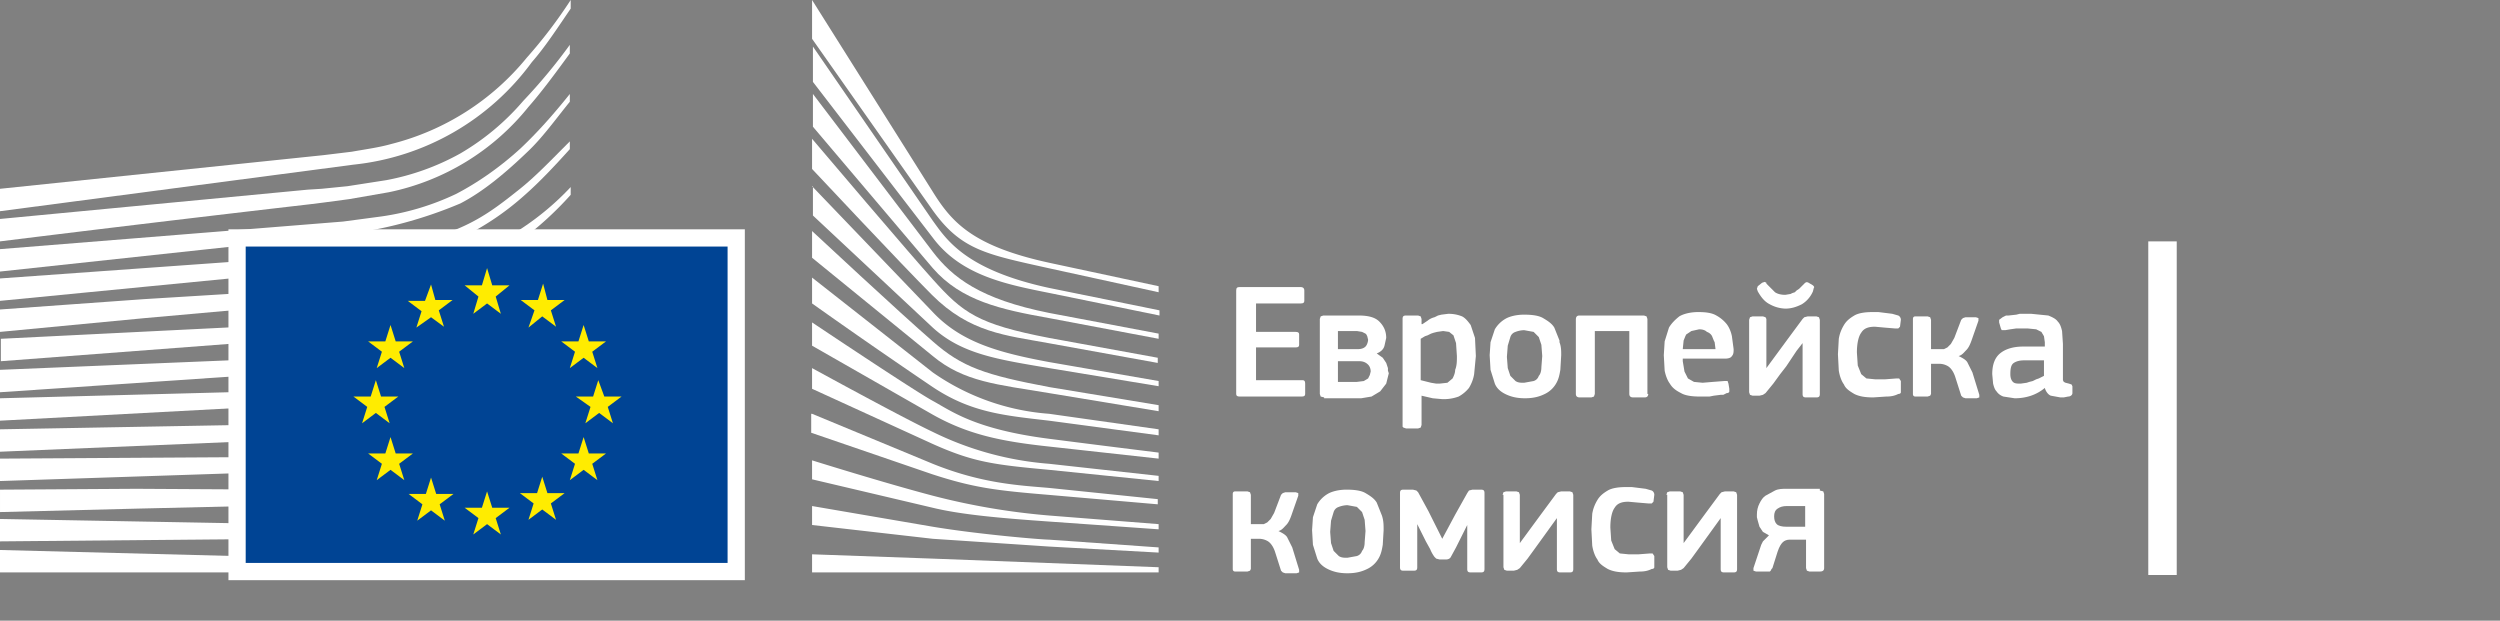 <svg width="290" height="72" fill="none" xmlns="http://www.w3.org/2000/svg"><rect width="100%" height="100%" fill="#808080" stroke="none"/><path d="m0 24.5 41-5.4A29.4 29.4 0 0 0 61.7 7.2c1.5-1.7 3-4 4.5-6.2V0a55.7 55.7 0 0 1-5.1 6.7 29.6 29.6 0 0 1-15.7 10c-1.4.4-2.9.6-4.6.9l-3.3.4L0 21.9v2.6Z" fill="#fff"/><path d="M53.4 17.8a28.3 28.3 0 0 1-8.6 3.1l-4.5.7-3 .3-1.6.1L0 25.4V28a4579 4579 0 0 1 35.9-4.3l1.6-.2 3-.4 4.6-.8a28 28 0 0 0 16.2-9.9c1.5-1.7 3.2-4 4.8-6.2v-1a64.1 64.1 0 0 1-5.4 6.5 28.5 28.5 0 0 1-7.3 6.1" fill="#fff"/><path d="M60.4 17.2c-2.4 2.2-5 4-7.5 5.3a30 30 0 0 1-8.6 2.6l-4.5.6L0 28.9v2.6l35.3-3.8 4.6-.5a50 50 0 0 0 13.5-3.6c2.7-1.4 5.3-3.6 7.8-6 1.7-1.6 3.2-3.7 4.9-5.8v-.9c-2 2.5-3.8 4.5-5.7 6.3" fill="#fff"/><path d="M50.8 30.6c-2.3 1.3-4 2.1-7.3 2.4l-6 .4-2.9.2-17.9 1.1L0 35.9v2.6l16.8-1.6 17.9-1.6 4.5-.3a47.4 47.4 0 0 0 13.4-2.6 39 39 0 0 0 13.6-9.8v-.9a31.6 31.6 0 0 1-5.7 4.8c-2.9 2-7.6 3-9.7 4.1" fill="#fff"/><path d="M51.6 35.6a47.7 47.7 0 0 1-13 1.8l-4.4.2L.1 39.3v2.6l34.3-2.6 4.4-.3a53.8 53.8 0 0 0 13.3-2.2 44 44 0 0 0 14.1-8.4c-2.2 1.9-4.3 2.3-6.4 3.6a34.7 34.7 0 0 1-8.2 3.6" fill="#fff"/><path d="M51.2 39.9a49.5 49.5 0 0 1-13 1.4l-4.4.2L0 42.9v2.6l33.9-2.3 4.4-.3 4.4-.3a50.2 50.2 0 0 0 17.2-4.8c2.1-1.1 4.1-2.4 6.2-4v-1.1a44.8 44.8 0 0 1-14.9 7.2" fill="#fff"/><path d="M50.8 44.1c-2.5.5-5.3.8-8.6.9l-4.3.2-37.9 1v2.6L33.6 47l4.4-.2 4.4-.3a63 63 0 0 0 8.7-1.2 42 42 0 0 0 15.1-6.1v-1a49.7 49.7 0 0 1-15.4 5.9" fill="#fff"/><path d="M50.5 48.3c-4.7.6-9.4.7-14.1.8l-3.2.1-33.2.6v2.6L33.3 51l3.2-.1c4.7-.2 9.5-.4 14.2-1.1a52.8 52.8 0 0 0 15.3-5v-1a48.6 48.6 0 0 1-15.5 4.5" fill="#fff"/><path d="M50.3 52.6c-4.4.4-8.8.4-13.2.4h-4L0 53.2v2.6l33.2-1.1 4-.1c4.3-.1 8.8-.2 13.2-.7a55 55 0 0 0 15.8-3.8v-.9a56.1 56.1 0 0 1-15.9 3.4M50.1 56.8l-6 .1h-2.5l-8.6-.1-17.2-.1-15.8.1v2.6l15.9-.4 17.1-.4 8.6-.1a140.2 140.2 0 0 0 17.2-1.2l7.4-1.5v-.9c-2.5.6-5.1 1.1-7.5 1.4l-8.6.5M41.5 60.9l-8.6-.1L0 60.2v2.6l32.9-.3 8.6-.1 8.6-.2c5.9-.2 11.1-.6 16.1-1.3V60c-4.9.5-10.2.8-16.1.9h-8.6M66.1 65.5 0 63.8v2.6h66.1v-.9ZM60.2 22c-2.5 2-4.5 3.5-7.5 4.7-2.7 1.1-5.6 1.5-8.8 2l-6.4.9-2.6.2L0 32.3v2.6l34.9-3.4 4.5-.4c1.7-.2 3.2-.3 4.6-.6a32 32 0 0 0 16.9-7.9c1.7-1.5 3.4-3.3 5.2-5.3v-.9c-2.2 2.2-4 4.1-5.9 5.6M94.2 0l14.1 22.4c2.2 3.5 4.7 6.2 13.5 8.1l12.6 2.7v.7l-12.8-2.8c-7.2-1.6-10.1-2.1-13.4-6.7l-14-19.9V0ZM94.2 21.6l14 14.6c3.3 3.5 7.6 4.7 13.5 5.8l12.7 2.2v.6l-12.7-2.1c-5.9-1-10.1-1.6-13.5-4.7L94.3 25v-3.4h-.1Z" fill="#fff"/><path d="M94.2 26.8s10.3 9.6 14 12.8c3.4 3 6.1 3.9 13.5 5.3l12.7 2.1v.7l-12.7-2.1c-6-1-9.9-1.3-13.5-4.3l-14-11.4v-3.1Z" fill="#fff"/><path d="m94.2 32.2 14 11a27 27 0 0 0 13.5 4.8l12.7 1.8v.7l-12.7-1.7c-5.1-.6-9-.9-13.5-3.9a749 749 0 0 1-14-9.7v-3Z" fill="#fff"/><path d="M94.2 37.4s11.8 7.9 14 9.1c2.2 1.2 4.9 3.3 13.5 4.4a2470 2470 0 0 0 12.7 1.6v.7l-12.7-1.4c-5.6-.6-9.4-1.4-13.5-3.7l-14-8v-2.7Z" fill="#fff"/><path d="M94.2 42.7s10.4 5.7 14 7.4a37 37 0 0 0 13.5 3.7l12.7 1.4v.6l-12.7-1.3c-6.5-.6-8.8-.9-13.5-3l-14-6.4v-2.4Z" fill="#fff"/><path d="m94.2 48 14 5.8c5.7 2.3 10 2.5 13.5 2.8l12.6 1.3v.6l-12.7-1.1c-6-.5-8.6-.8-13.5-2.4l-14-4.8V48h.1ZM94.2 53.4s8.3 2.6 14 4.1a79.7 79.7 0 0 0 13.5 2.3l12.7 1v.6l-12.7-.9c-5.7-.4-10.2-.8-13.5-1.6l-14-3.3v-2.2ZM94.2 58.7l14 2.4c5.4.9 12.7 1.5 13.5 1.5l12.7.9v.6l-12.7-.7-13.5-.9-14-1.6v-2.2ZM94.2 64.3l14 .5 26.2 1v.6H94.2v-2.1ZM121.7 33.4c-9.7-2.1-11.9-5.6-13.5-7.8L94.3 5.4v4.1l14 18.2c3.3 4.3 8.5 5.3 13.5 6.3l12.7 2.6V36l-12.8-2.6" fill="#fff"/><path d="M121.7 36.3c-8-1.6-11.2-4.1-13.5-7.1L94.3 10.9v3.8l13.9 16.4c3.3 3.8 7.9 4.8 13.5 5.8l12.7 2.4v-.6l-12.7-2.4" fill="#fff"/><path d="M121.7 39.2c-8.3-1.6-10-2.9-13.5-6.8-2.2-2.4-13.5-15.7-14-16.3v3.5s10.5 11.2 13.9 14.6c4.4 4.4 8.6 4.7 13.5 5.6l12.7 2.3v-.6l-12.6-2.3" fill="#fff"/><path d="M85.4 27.6H27.5v38.7h57.9V27.6Z" fill="#004494" stroke="#fff" stroke-width="2"/><path d="M57.1 33.1h2l-1.6 1.3.6 2-1.6-1.2-1.6 1.2.6-2-1.6-1.3h2l.6-2 .6 2ZM57.1 58.9h2l-1.6 1.2.6 1.9-1.6-1.2-1.6 1.2.6-1.9-1.6-1.2h2l.6-1.9.6 1.9ZM63.5 57.2h2l-1.6 1.2.6 1.9-1.6-1.2-1.6 1.2.6-1.9-1.6-1.2h2l.6-1.9.6 1.9ZM63.5 34.8h2L63.9 36l.6 1.9-1.6-1.2-1.6 1.3.7-2-1.6-1.2h2l.6-1.9.5 1.9ZM68.3 39.6h2l-1.6 1.2.6 1.9-1.6-1.2-1.6 1.2.6-1.9-1.6-1.2h2l.6-1.9.6 1.9ZM68.3 52.6h2l-1.6 1.2.6 1.9-1.6-1.2-1.6 1.2.6-1.9-1.6-1.2h2l.6-1.9.6 1.9ZM70.1 46h2l-1.6 1.2.6 1.9-1.6-1.2-1.6 1.2.6-1.9-1.7-1.2h2l.6-1.9.7 1.9ZM50.5 34.8h2L50.9 36l.6 1.9-1.5-1.1-1.7 1.2.6-1.9-1.6-1.2h2L50 33l.5 1.8ZM45.9 39.6h2l-1.6 1.2.6 1.9-1.6-1.2-1.6 1.2.6-1.9-1.6-1.2h2l.6-1.9.6 1.9ZM44.2 46h2l-1.6 1.2.6 1.9-1.6-1.2-1.6 1.2.6-1.9L41 46h2l.6-1.9.6 1.9ZM45.9 52.6h2l-1.6 1.2.6 1.9-1.6-1.2-1.6 1.2.6-1.9-1.6-1.2h2l.6-1.9.6 1.9ZM50.6 57.3h2L51 58.5l.6 1.9-1.6-1.2-1.6 1.2.6-1.9-1.6-1.2h2l.6-1.9.6 1.9Z" fill="#FFEC00"/><path d="M143.4 33.7c0-.3.1-.4.4-.4h7.1c.2 0 .4.1.4.4v1.2c0 .2-.1.3-.4.3h-5.2v3.3h4.6c.3 0 .4.1.4.3V40c0 .2-.1.3-.4.3h-4.6v3.8h5.4c.2 0 .3.1.3.4v1.2c0 .2-.1.3-.4.3h-7.2c-.3 0-.4-.1-.4-.3v-12Z" fill="#fff"/><path fill-rule="evenodd" clip-rule="evenodd" d="m153.6 46.1-.4-.1-.1-.3V37l.1-.3.3-.1h4.1c1.1 0 1.9.2 2.4.7.5.5.8 1.1.8 1.9l-.2.9c-.1.4-.4.7-.9.9l.7.5.4.6.2.6v.3l.1.3-.3 1.2-.7.9-1 .6-1.2.2h-4.3v-.1Zm5.1-6.7-.1-.4-.1-.2-.1-.1-.4-.2-.6-.1h-2.2v2.1h2.3c.4 0 .7-.1.9-.3.2-.2.3-.6.3-.8Zm0 2.9c.2.2.3.5.3.8l-.1.4-.2.4-.5.3-.8.1h-2.2v-2.4h2.5c.5 0 .8.2 1 .4ZM171 43.4l.2-2.1-.1-2.1-.5-1.5c-.3-.4-.6-.8-1-1-.5-.2-1-.3-1.6-.3l-.8.1-.4.1a7 7 0 0 1-.4.2 2 2 0 0 0-.8.4l-.6.4h-.1V37l-.1-.3-.3-.1h-1.4c-.3 0-.4.1-.4.4v12.5l.1.1.3.1h1.4l.3-.1.1-.3v-3.4l1.3.3 1.1.1a5 5 0 0 0 1.9-.3 4 4 0 0 0 1.2-1c.3-.5.5-1 .6-1.6Zm-2.1-3.6.1 1.5c0 .6 0 1.1-.2 1.6 0 .4-.2.8-.3 1l-.6.5-.9.1h-.4l-.6-.1-1.2-.3v-4.8l.5-.3.3-.1.4-.2.3-.1.4-.1.7-.1.7.1.5.4.3.9ZM181 42.9l.1-1.7c0-.5 0-1-.2-1.5v-.2l-.6-1.5c-.3-.5-.8-.8-1.3-1.1-.5-.3-1.3-.4-2.2-.4-.9 0-1.7.2-2.2.5-.5.3-.9.7-1.2 1.2l-.5 1.5-.1 1.5.1 1.7.5 1.6c.2.5.6.9 1.2 1.2.6.3 1.3.5 2.3.5 1 0 1.7-.2 2.3-.5a3 3 0 0 0 1.3-1.2c.3-.5.4-1 .5-1.6Zm-2.2-2.9.1 1.3-.1 1.3c0 .4-.1.8-.3 1-.1.3-.3.5-.6.6l-1.1.2c-.4 0-.7 0-1-.2l-.6-.6-.2-.6-.1-.3-.1-1.3.1-1.3.3-1c.1-.3.3-.5.6-.6a3 3 0 0 1 1-.2l1.1.2.6.6.2.6.1.3Z" fill="#fff"/><path d="M191.2 45.7c0 .2-.1.4-.4.4h-1.4c-.2 0-.4-.1-.4-.4v-7.3h-4v7.3l-.1.3-.3.1h-1.4c-.2 0-.4-.1-.4-.4V37c0-.2.1-.4.4-.4h7.5l.3.1.1.3v8.7h.1Z" fill="#fff"/><path fill-rule="evenodd" clip-rule="evenodd" d="m195.4 43.1-.2-1.2v-.3h4.9c.4 0 .7-.1.8-.3.2-.2.2-.5.2-.8l-.2-1.5c-.1-.5-.3-1-.6-1.4a4 4 0 0 0-1.2-1c-.5-.3-1.2-.4-2.1-.4-.9 0-1.7.2-2.2.5-.5.4-.9.8-1.2 1.3l-.5 1.6-.1 1.6.1 1.8c.1.5.3 1.1.6 1.5.3.5.7.8 1.3 1.1.5.3 1.3.4 2.2.4h1.1l.5-.1.8-.1h.3l.4-.2c.2 0 .3-.1.3-.2v-.3l-.1-.6-.1-.3h-.4l-1.3.1-1.2.1-1-.1-.7-.4-.4-.8Zm.8-4.7.9-.2c.4 0 .7.1.9.3.3.1.5.3.6.5l.2.5.1.2.1.8h-3.8l.1-1 .2-.5.1-.2.6-.4ZM205.3 35.3a4 4 0 0 0 1.8.5c.7 0 1.3-.2 1.9-.5.5-.3 1-.8 1.3-1.5l.1-.4c.1-.1 0-.2-.1-.3l-.5-.3c-.2-.1-.3-.1-.5.1l-.6.6-.3.2-.2.2-.3.1-.2.1-.6.1c-.5 0-.9-.1-1.2-.3l-1-1v-.1l-.2-.1-.3.1-.5.4-.1.3.1.3c.4.7.8 1.2 1.4 1.5Zm-2.3 1.5-.1.3v8.4l.1.3.3.1h.8l.4-.1.3-.2.9-1.1.8-1.1.7-.9.6-.9.6-.9.7-.9v5.9c0 .3.1.4.4.4h1.2c.3 0 .4-.1.4-.4v-8.6l-.1-.3-.3-.1h-1l-.4.1-.2.2-1.7 2.3-2.5 3.4V37l-.1-.2-.3-.1h-1.2l-.3.1Z" fill="#fff"/><path d="M220.5 45.2v.3c0 .1-.1.2-.3.2-.4.2-.8.3-1.4.3l-1.5.1c-.9 0-1.6-.1-2.2-.4-.5-.3-1-.6-1.2-1.1-.3-.4-.5-1-.6-1.6l-.1-1.9.1-1.8c.1-.6.3-1.1.6-1.6s.7-.8 1.2-1.1c.5-.3 1.3-.4 2.1-.4h.7l.8.1.8.1.7.2c.2.1.3.3.3.5l-.1.8-.2.2h-.4l-1.2-.1-1.1-.1c-.8 0-1.3.2-1.6.7-.3.4-.5 1.2-.5 2.3l.1 1.5.4 1 .6.5 1 .1h1.2l1.3-.1h.3l.2.3v1ZM224 45.7l-.1.2-.3.1h-1.4c-.2 0-.3-.1-.3-.3V37c0-.2.1-.3.3-.3h1.4l.3.1.1.3v3.4h1.5l.4-.2.4-.4.4-.7.8-2.1.2-.2.3-.1h1.2l.3.1v.3l-.7 2c-.2.6-.4 1.1-.7 1.4-.3.3-.5.6-.9.7.4.2.8.4 1 .7l.6 1.2.8 2.6v.3l-.3.1H228l-.3-.1-.2-.2-.7-2.2c-.2-.6-.5-1-.8-1.2a2 2 0 0 0-1-.3h-1v3.5Z" fill="#fff"/><path fill-rule="evenodd" clip-rule="evenodd" d="M235.6 45.9a5 5 0 0 0 1.6-.9c.1.4.4.8.7.9l1.1.2h.4l.5-.1c.3 0 .5-.2.5-.4v-.8l-.1-.2-.3-.1-.4-.1-.2-.1-.1-.2v-4.2l-.1-1.5c-.1-.4-.2-.8-.5-1.1-.2-.3-.6-.5-1.1-.7l-2-.2h-1.3l-.4.1-.9.1h-.3l-.4.2-.4.3v.3l.2.7.1.2h.4l.6-.1.7-.1H235.2l1 .1.2.1.4.2.3.5.1.7v.5h-2.5c-1.2 0-2.1.3-2.7.8-.6.5-.9 1.3-.9 2.4l.1 1.1c.1.4.2.7.4.9.2.3.5.5.8.6l1.3.2c.7 0 1.3-.1 1.9-.3Zm-.8-4.1h2.3v1.8l-.6.3-.3.1-.4.2-.4.1-.3.1-.7.1c-.4 0-.7 0-.9-.2-.2-.2-.3-.5-.3-.9 0-.7.1-1.1.4-1.3.3-.2.7-.3 1.2-.3Z" fill="#fff"/><path d="m145.1 66-.1.2-.3.1h-1.4c-.2 0-.3-.1-.3-.3v-8.7c0-.2.1-.3.3-.3h1.4l.3.1.1.3v3.4h1.5l.4-.2.4-.4.4-.7.8-2.1.2-.2.3-.1h1.2l.3.1v.3l-.7 2c-.2.6-.4 1.1-.7 1.4-.3.3-.5.6-.9.7.4.2.8.4 1 .7l.6 1.2.8 2.6v.3l-.3.1h-1.3l-.3-.1-.2-.2-.7-2.2c-.2-.6-.5-1-.8-1.2a2 2 0 0 0-1-.3h-1V66Z" fill="#fff"/><path fill-rule="evenodd" clip-rule="evenodd" d="m160.4 63.2.1-1.7c0-.6 0-1.1-.2-1.7l-.6-1.5c-.3-.5-.8-.8-1.3-1.1-.5-.3-1.3-.4-2.2-.4-.9 0-1.7.2-2.2.5-.5.3-.9.7-1.2 1.2l-.5 1.5-.1 1.5.1 1.7.5 1.6c.2.5.6.9 1.2 1.2.6.3 1.3.5 2.3.5 1 0 1.7-.2 2.3-.5a3 3 0 0 0 1.3-1.2c.3-.5.4-1 .5-1.6Zm-2.1-2.9.1 1.3-.1 1.3c0 .4-.1.8-.3 1-.1.3-.3.5-.6.6l-1.1.2c-.4 0-.7 0-1-.2l-.6-.6-.2-.6-.1-.3-.1-1.3.1-1.3.3-1c.1-.3.3-.5.6-.6a3 3 0 0 1 1-.2l1.1.2.6.6.2.6.1.3Z" fill="#fff"/><path d="m170.2 60.9-.8 1.6-.5 1-.6 1.1c-.1.2-.3.3-.6.3h-.7l-.4-.1-.2-.2a4 4 0 0 1-.5-.9l-.5-.9-.5-1-.5-1v5c0 .3-.1.4-.4.4h-1.2c-.3 0-.4-.1-.4-.4v-8.6c0-.3.1-.4.4-.4h1.1l.4.1.2.2.6 1.1.6 1.1.8 1.6.8 1.6 1.5-2.8 1.4-2.5.2-.3.4-.1h1c.3 0 .4.1.4.4V66c0 .3-.1.4-.4.4h-1.2c-.3 0-.4-.1-.4-.4v-5.1ZM174.3 57.4l.1-.3.3-.1h1.2l.3.1.1.3V63l2.5-3.4 1.7-2.3.2-.2.4-.1h1l.3.1.1.3V66c0 .3-.1.4-.4.4H181c-.3 0-.4-.1-.4-.4v-5.9l-1.3 1.8-1.3 1.8-.8 1.1-.9 1.1-.3.2-.4.1h-.8l-.3-.1-.1-.3v-8.4h-.1ZM191.9 65.5v.3c0 .1-.1.2-.3.2-.4.2-.8.3-1.4.3l-1.5.1c-.9 0-1.6-.1-2.2-.4-.5-.3-1-.6-1.2-1.1-.3-.4-.5-1-.6-1.6l-.1-1.9.1-1.8c.1-.6.3-1.1.6-1.6s.7-.8 1.2-1.1c.5-.3 1.3-.4 2.1-.4h.7l.8.1.8.1.7.2c.2.1.3.3.3.5l-.1.8-.2.2h-.4l-1.2-.1-1.1-.1c-.8 0-1.3.2-1.6.7-.3.4-.5 1.2-.5 2.3l.1 1.5.4 1 .6.5 1 .1h1.2l1.3-.1h.3l.2.3v1ZM193.3 57.4l.1-.3.3-.1h1.2l.3.1.1.3V63l2.5-3.4 1.7-2.3.2-.2.4-.1h1l.3.1.1.3V66c0 .3-.1.4-.4.4H200c-.3 0-.4-.1-.4-.4v-5.9l-1.3 1.8-1.3 1.8-.8 1.1-.9 1.1-.3.2-.4.1h-.8l-.3-.1-.1-.3v-8.4h-.1Z" fill="#fff"/><path fill-rule="evenodd" clip-rule="evenodd" d="m211.5 57-.4-.1v-.2h-3.9c-.4 0-.9 0-1.3.2l-1.1.6c-.3.2-.5.5-.7.9-.2.4-.3.8-.3 1.3v.3l.1.4.2.7.4.6.7.4-.7.7-.2.4-.2.6-.7 2.1v.3l.3.1h1.6l.1-.1.1-.2.1-.1.6-1.9c.2-.6.4-.9.6-1.1.2-.2.5-.3.8-.3h1.9v3.3l.1.3.3.1h1.2c.3 0 .5-.1.5-.4v-8.6l-.1-.3Zm-5.4 3.8c-.2-.2-.3-.5-.3-.9s.1-.7.4-.9c.3-.2.6-.3 1.1-.3h2.1v2.4h-2.2c-.5 0-.9-.1-1.1-.3Z" fill="#fff"/><path fill="#fff" d="M249.2 28h3.3v38.7h-3.3z"/></svg>
